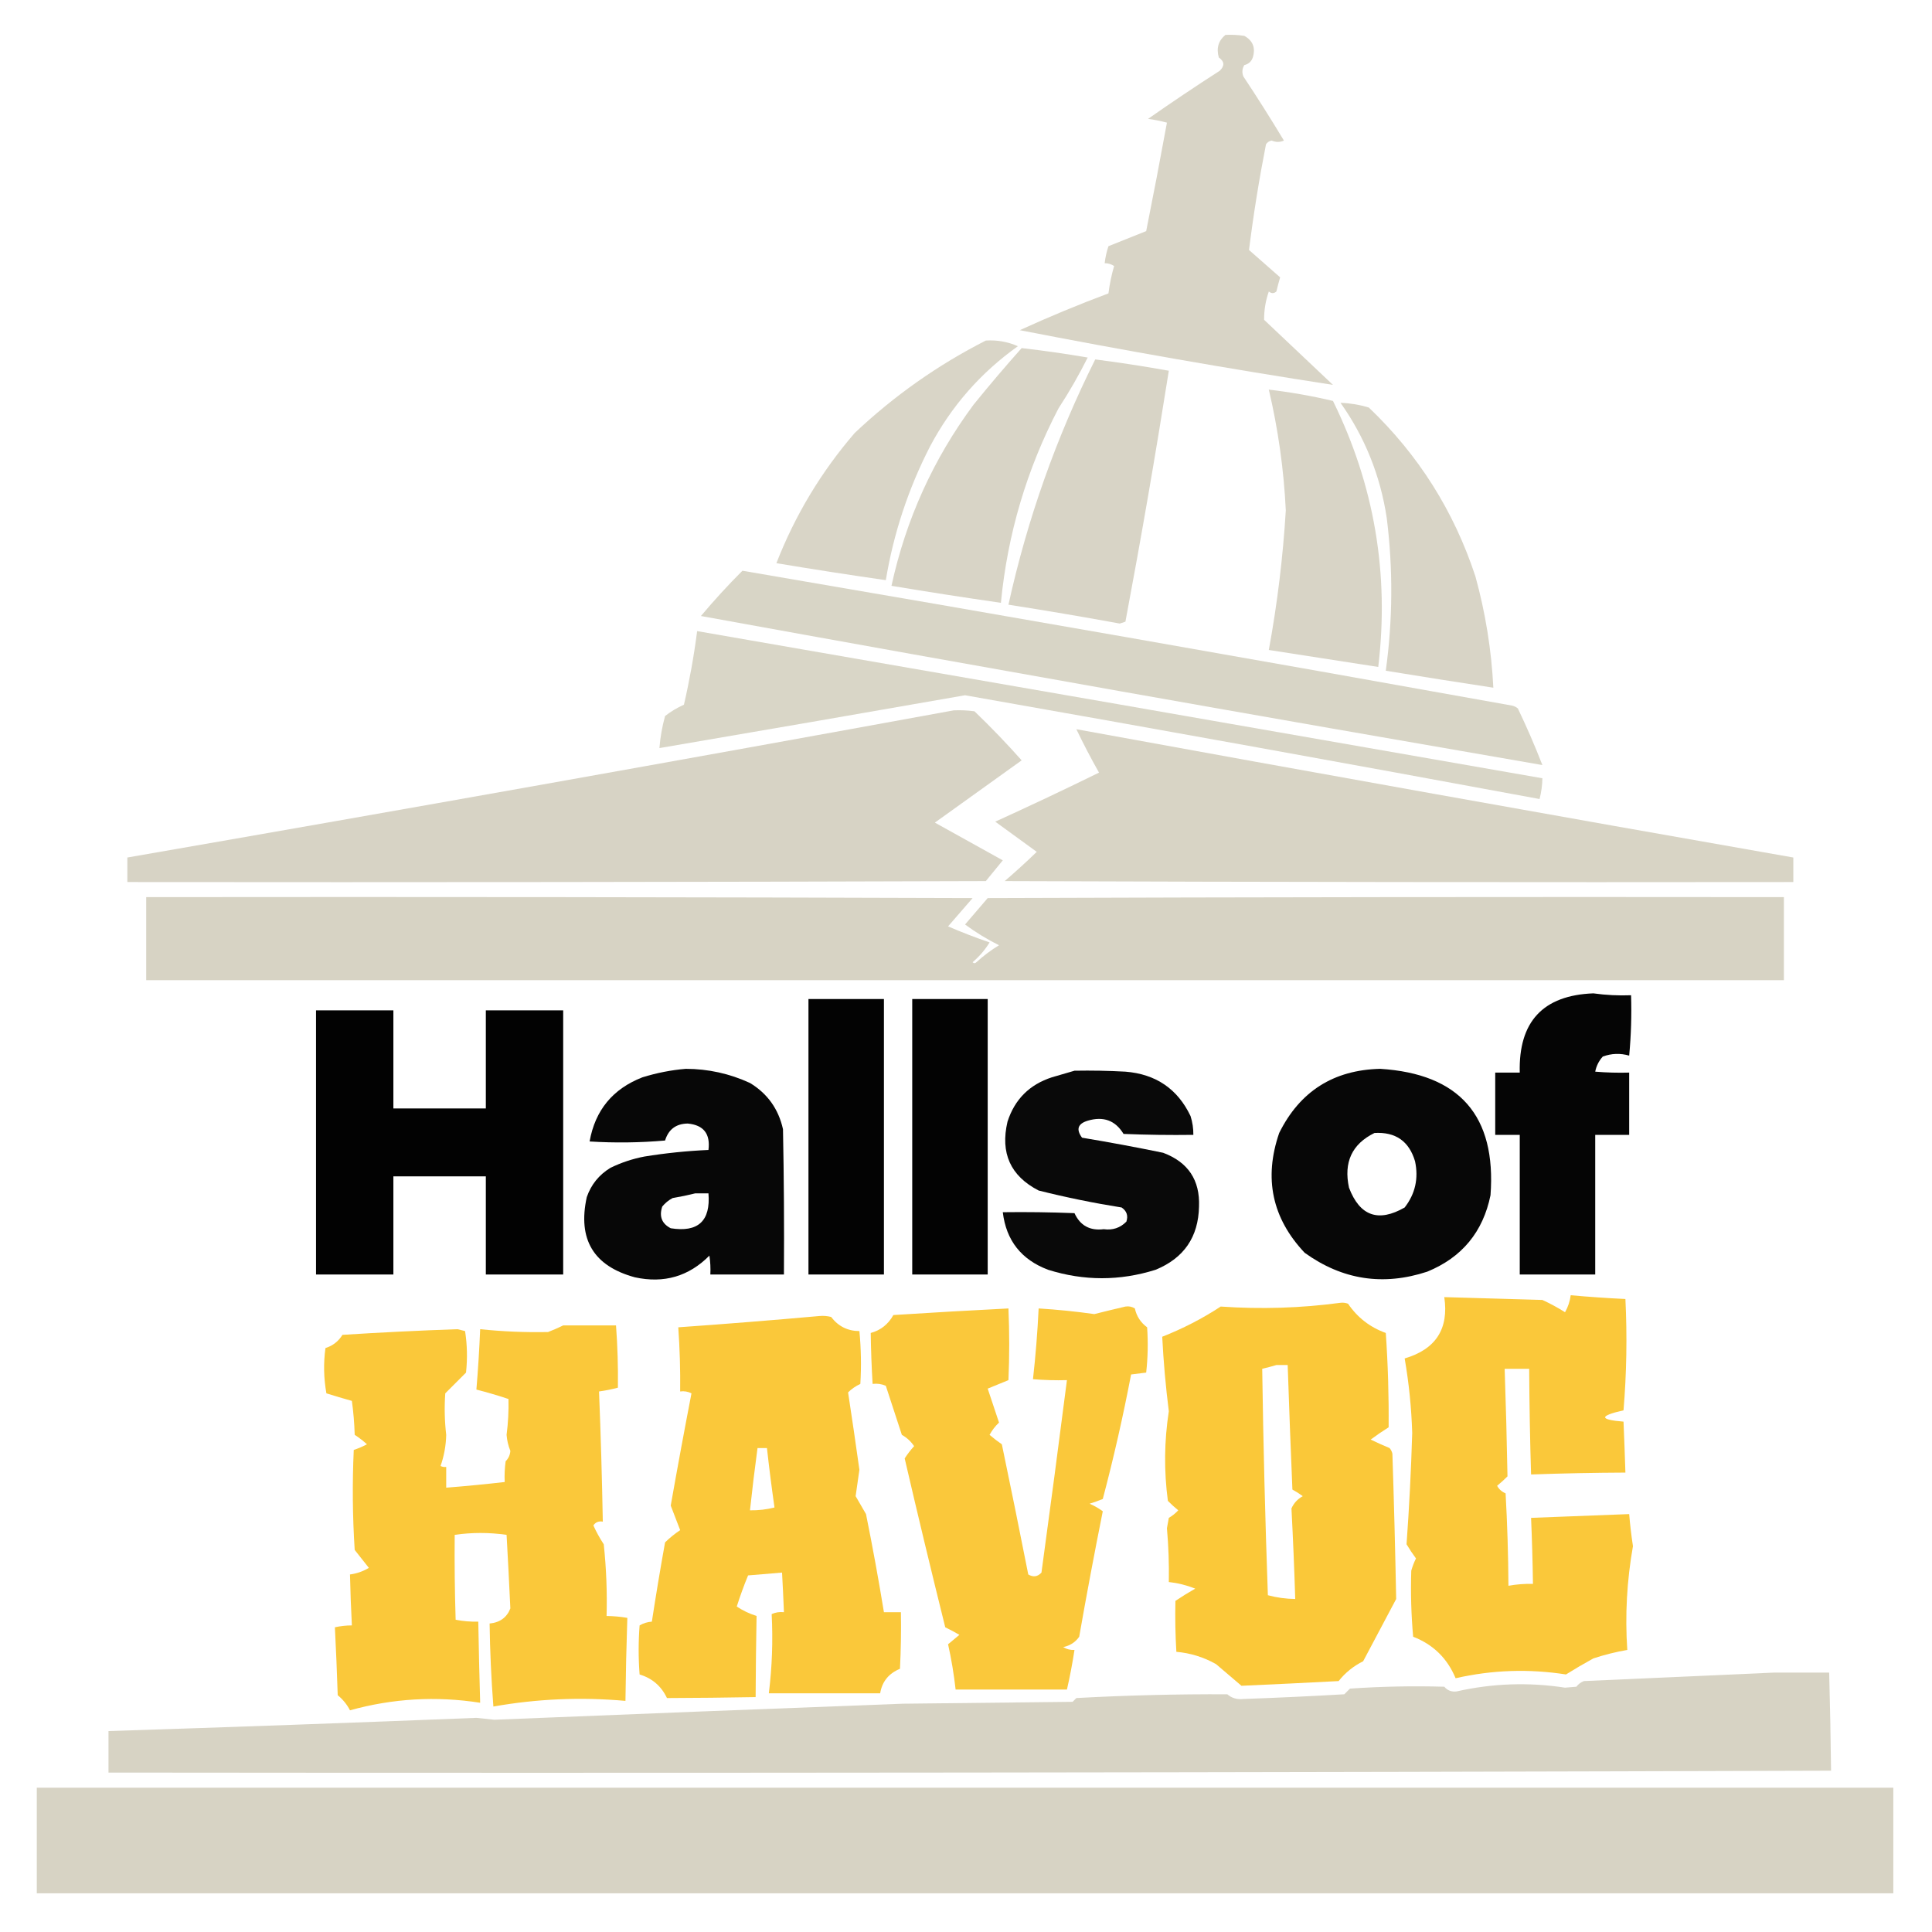 <?xml version="1.0" encoding="UTF-8"?>
<!DOCTYPE svg PUBLIC "-//W3C//DTD SVG 1.1//EN" "http://www.w3.org/Graphics/SVG/1.1/DTD/svg11.dtd">
<svg xmlns="http://www.w3.org/2000/svg" version="1.1" width="1024px" height="1024px" style="shape-rendering:geometricPrecision; text-rendering:geometricPrecision; image-rendering:optimizeQuality; fill-rule:evenodd; clip-rule:evenodd" xmlns:xlink="http://www.w3.org/1999/xlink">
<g><path style="opacity:0.967" fill="#d7d3c4" d="M 649.5,18.5 C 652.85,18.335 656.183,18.502 659.5,19C 664.069,21.541 665.569,25.375 664,30.5C 663.241,32.635 661.741,33.968 659.5,34.5C 658.359,36.421 658.192,38.421 659,40.5C 666.417,51.664 673.583,62.998 680.5,74.5C 678.402,75.45 676.235,75.45 674,74.5C 672.674,74.755 671.674,75.422 671,76.5C 667.342,95.115 664.342,113.781 662,132.5C 667.5,137.333 673,142.167 678.5,147C 677.782,149.461 677.115,151.961 676.5,154.5C 675.224,155.645 673.891,155.645 672.5,154.5C 670.795,159.394 669.962,164.394 670,169.5C 682.167,181 694.333,192.5 706.5,204C 651.004,195.417 595.671,185.75 540.5,175C 555.94,167.947 571.606,161.447 587.5,155.5C 588.127,150.565 589.127,145.732 590.5,141C 588.975,139.991 587.308,139.491 585.5,139.5C 585.844,136.438 586.511,133.438 587.5,130.5C 594.167,127.833 600.833,125.167 607.5,122.5C 611.333,103.332 614.999,84.166 618.5,65C 615.211,64.118 611.877,63.452 608.5,63C 620.994,54.252 633.661,45.752 646.5,37.5C 649.171,34.879 649.005,32.546 646,30.5C 644.593,25.556 645.759,21.556 649.5,18.5 Z"/></g>
<g><path style="opacity:0.956" fill="#d7d3c4" d="M 522.5,180.5 C 528.442,180.121 534.109,181.121 539.5,183.5C 519.829,197.508 504.329,215.175 493,236.5C 481.462,258.948 473.628,282.615 469.5,307.5C 450.134,304.717 430.8,301.717 411.5,298.5C 421.41,273.101 435.244,250.101 453,229.5C 473.852,209.804 497.019,193.47 522.5,180.5 Z"/></g>
<g><path style="opacity:0.966" fill="#d7d3c4" d="M 541.5,184.5 C 553.21,185.84 564.876,187.507 576.5,189.5C 571.881,198.728 566.715,207.728 561,216.5C 544.167,248.826 534,283.159 530.5,319.5C 511.134,316.717 491.8,313.717 472.5,310.5C 480.167,275.303 494.667,243.303 516,214.5C 524.271,204.283 532.771,194.283 541.5,184.5 Z"/></g>
<g><path style="opacity:0.972" fill="#d7d3c4" d="M 580.5,190.5 C 593.547,192.174 606.547,194.174 619.5,196.5C 612.478,240.943 604.811,285.276 596.5,329.5C 595.5,329.833 594.5,330.167 593.5,330.5C 573.866,326.906 554.199,323.573 534.5,320.5C 544.472,275.25 559.805,231.917 580.5,190.5 Z"/></g>
<g><path style="opacity:0.972" fill="#d7d3c4" d="M 672.5,206.5 C 683.951,207.853 695.284,209.853 706.5,212.5C 728.418,257.095 736.418,304.095 730.5,353.5C 711.167,350.5 691.833,347.5 672.5,344.5C 676.996,320.024 679.996,295.357 681.5,270.5C 680.452,248.878 677.452,227.545 672.5,206.5 Z"/></g>
<g><path style="opacity:0.958" fill="#d7d3c4" d="M 710.5,213.5 C 715.607,213.685 720.607,214.518 725.5,216C 751.783,241.052 770.616,270.885 782,305.5C 787.333,324.829 790.499,344.496 791.5,364.5C 772.482,361.608 753.482,358.608 734.5,355.5C 738.203,328.52 738.369,301.52 735,274.5C 731.596,252.093 723.429,231.76 710.5,213.5 Z"/></g>
<g><path style="opacity:0.959" fill="#d7d3c4" d="M 393.5,302.5 C 529.581,325.749 665.581,349.582 801.5,374C 802.624,374.249 803.624,374.749 804.5,375.5C 809.231,385.371 813.565,395.371 817.5,405.5C 668.723,379.815 520.056,353.482 371.5,326.5C 378.487,318.18 385.82,310.18 393.5,302.5 Z"/></g>
<g><path style="opacity:0.935" fill="#d7d3c4" d="M 369.5,334.5 C 518.853,360.371 668.186,386.371 817.5,412.5C 817.436,416.22 816.936,419.886 816,423.5C 714.617,404.724 613.117,386.391 511.5,368.5C 457.512,377.964 403.512,387.298 349.5,396.5C 349.961,390.735 350.961,385.068 352.5,379.5C 355.571,377.102 358.905,375.102 362.5,373.5C 365.477,360.613 367.811,347.613 369.5,334.5 Z"/></g>
<g><path style="opacity:0.986" fill="#d7d3c4" d="M 505.5,376.5 C 509.182,376.335 512.848,376.501 516.5,377C 525.197,385.363 533.531,394.03 541.5,403C 526.167,414 510.833,425 495.5,436C 507.5,442.667 519.5,449.333 531.5,456C 528.5,459.667 525.5,463.333 522.5,467C 370.834,467.5 219.167,467.667 67.5,467.5C 67.5,463.167 67.5,458.833 67.5,454.5C 213.736,429.129 359.736,403.129 505.5,376.5 Z"/></g>
<g><path style="opacity:0.984" fill="#d7d3c4" d="M 570.5,386.5 C 697.085,409.598 823.751,432.264 950.5,454.5C 950.5,458.833 950.5,463.167 950.5,467.5C 811.166,467.667 671.833,467.5 532.5,467C 538.342,461.989 544.009,456.823 549.5,451.5C 542.167,446.167 534.833,440.833 527.5,435.5C 545.976,427.095 564.31,418.428 582.5,409.5C 578.219,401.937 574.219,394.271 570.5,386.5 Z"/></g>
<g><path style="opacity:0.998" fill="#d7d3c4" d="M 77.5,475.5 C 223.5,475.333 369.5,475.5 515.5,476C 511.167,481 506.833,486 502.5,491C 509.754,494.131 517.087,496.964 524.5,499.5C 522.154,503.362 519.154,506.862 515.5,510C 516.167,510.667 516.833,510.667 517.5,510C 521.217,506.615 525.217,503.615 529.5,501C 523.137,497.824 517.137,494.157 511.5,490C 515.487,485.345 519.487,480.678 523.5,476C 664.166,475.5 804.833,475.333 945.5,475.5C 945.5,490.167 945.5,504.833 945.5,519.5C 656.167,519.5 366.833,519.5 77.5,519.5C 77.5,504.833 77.5,490.167 77.5,475.5 Z"/></g>
<g><path style="opacity:0.978" fill="#000100" d="M 844.5,526.5 C 851.109,527.423 857.776,527.756 864.5,527.5C 864.832,538.187 864.499,548.854 863.5,559.5C 858.795,558.136 854.128,558.303 849.5,560C 847.426,562.302 846.092,564.968 845.5,568C 851.491,568.499 857.491,568.666 863.5,568.5C 863.5,579.5 863.5,590.5 863.5,601.5C 857.5,601.5 851.5,601.5 845.5,601.5C 845.5,626.167 845.5,650.833 845.5,675.5C 832.167,675.5 818.833,675.5 805.5,675.5C 805.5,650.833 805.5,626.167 805.5,601.5C 801.167,601.5 796.833,601.5 792.5,601.5C 792.5,590.5 792.5,579.5 792.5,568.5C 796.833,568.5 801.167,568.5 805.5,568.5C 804.815,541.525 817.815,527.525 844.5,526.5 Z"/></g>
<g><path style="opacity:0.988" fill="#000100" d="M 428.5,529.5 C 441.833,529.5 455.167,529.5 468.5,529.5C 468.5,578.167 468.5,626.833 468.5,675.5C 455.167,675.5 441.833,675.5 428.5,675.5C 428.5,626.833 428.5,578.167 428.5,529.5 Z"/></g>
<g><path style="opacity:0.988" fill="#000100" d="M 483.5,529.5 C 496.833,529.5 510.167,529.5 523.5,529.5C 523.5,578.167 523.5,626.833 523.5,675.5C 510.167,675.5 496.833,675.5 483.5,675.5C 483.5,626.833 483.5,578.167 483.5,529.5 Z"/></g>
<g><path style="opacity:0.989" fill="#000100" d="M 167.5,535.5 C 181.167,535.5 194.833,535.5 208.5,535.5C 208.5,552.833 208.5,570.167 208.5,587.5C 224.833,587.5 241.167,587.5 257.5,587.5C 257.5,570.167 257.5,552.833 257.5,535.5C 271.167,535.5 284.833,535.5 298.5,535.5C 298.5,582.167 298.5,628.833 298.5,675.5C 284.833,675.5 271.167,675.5 257.5,675.5C 257.5,658.167 257.5,640.833 257.5,623.5C 241.167,623.5 224.833,623.5 208.5,623.5C 208.5,640.833 208.5,658.167 208.5,675.5C 194.833,675.5 181.167,675.5 167.5,675.5C 167.5,628.833 167.5,582.167 167.5,535.5 Z"/></g>
<g><path style="opacity:0.97" fill="#000100" d="M 363.5,566.5 C 375.378,566.535 386.711,569.035 397.5,574C 406.793,579.637 412.626,587.803 415,598.5C 415.5,624.165 415.667,649.831 415.5,675.5C 402.5,675.5 389.5,675.5 376.5,675.5C 376.665,672.15 376.498,668.817 376,665.5C 365.085,676.526 351.918,680.359 336.5,677C 314.6,671.053 306.1,656.886 311,634.5C 313.303,627.861 317.469,622.694 323.5,619C 329.232,616.201 335.232,614.201 341.5,613C 352.768,611.172 364.102,610.005 375.5,609.5C 376.573,600.939 372.906,596.272 364.5,595.5C 358.31,595.594 354.31,598.594 352.5,604.5C 339.179,605.666 325.846,605.833 312.5,605C 315.451,588.443 324.784,577.109 340.5,571C 348.144,568.637 355.811,567.137 363.5,566.5 Z M 368.5,632.5 C 370.833,632.5 373.167,632.5 375.5,632.5C 376.684,647.15 370.017,653.316 355.5,651C 350.776,648.565 349.276,644.731 351,639.5C 352.543,637.622 354.376,636.122 356.5,635C 360.665,634.295 364.665,633.461 368.5,632.5 Z"/></g>
<g><path style="opacity:0.97" fill="#000100" d="M 731.5,566.5 C 773.638,569.135 793.138,591.468 790,633.5C 786.019,652.97 774.853,666.47 756.5,674C 733.118,681.692 711.451,678.358 691.5,664C 674.237,645.691 669.737,624.524 678,600.5C 688.959,578.433 706.792,567.1 731.5,566.5 Z M 728.5,600.5 C 739.675,599.852 746.842,604.852 750,615.5C 751.944,624.582 750.11,632.749 744.5,640C 730.534,648.012 720.7,644.512 715,629.5C 712.079,616.021 716.579,606.354 728.5,600.5 Z"/></g>
<g><path style="opacity:0.963" fill="#000100" d="M 569.5,567.5 C 578.506,567.334 587.506,567.5 596.5,568C 612.623,569.293 624.123,577.127 631,591.5C 632.043,594.757 632.543,598.09 632.5,601.5C 620.162,601.667 607.829,601.5 595.5,601C 591.159,593.846 584.826,591.512 576.5,594C 571.248,595.594 570.248,598.594 573.5,603C 587.886,605.388 602.22,608.055 616.5,611C 629.729,615.971 636.063,625.471 635.5,639.5C 635.169,655.67 627.502,666.837 612.5,673C 593.506,678.975 574.506,678.975 555.5,673C 541.293,667.635 533.293,657.469 531.5,642.5C 544.171,642.333 556.838,642.5 569.5,643C 572.497,649.571 577.664,652.404 585,651.5C 589.727,652.147 593.727,650.813 597,647.5C 598.041,644.364 597.207,641.864 594.5,640C 579.69,637.643 565.024,634.643 550.5,631C 535.588,623.317 530.088,611.151 534,594.5C 537.807,582.693 545.641,574.859 557.5,571C 561.623,569.808 565.623,568.641 569.5,567.5 Z"/></g>
<g><path style="opacity:0.976" fill="#fac736" d="M 832.5,686.5 C 842.15,687.371 851.817,688.037 861.5,688.5C 862.464,708.166 862.131,727.833 860.5,747.5C 847.517,750.439 847.517,752.439 860.5,753.5C 860.881,762.498 861.214,771.498 861.5,780.5C 844.827,780.575 828.16,780.909 811.5,781.5C 810.932,762.838 810.598,744.172 810.5,725.5C 806.167,725.5 801.833,725.5 797.5,725.5C 798.157,744.518 798.657,763.518 799,782.5C 797.22,784.293 795.387,785.96 793.5,787.5C 794.528,789.361 796.028,790.695 798,791.5C 798.91,807.822 799.41,824.156 799.5,840.5C 803.785,839.705 808.119,839.372 812.5,839.5C 812.333,827.827 812,816.161 811.5,804.5C 828.836,803.872 846.17,803.206 863.5,802.5C 863.969,808.187 864.635,813.854 865.5,819.5C 862.257,837.867 861.257,856.201 862.5,874.5C 856.398,875.554 850.398,877.054 844.5,879C 839.523,881.733 834.69,884.566 830,887.5C 810.354,884.42 790.854,885.086 771.5,889.5C 767.117,878.95 759.617,871.617 749,867.5C 747.963,855.844 747.63,844.178 748,832.5C 748.642,830.238 749.475,828.071 750.5,826C 748.709,823.586 747.043,821.086 745.5,818.5C 746.918,798.886 747.918,779.219 748.5,759.5C 748.094,746.191 746.76,733.024 744.5,720C 760.994,715.158 767.994,704.325 765.5,687.5C 782.83,688.037 800.163,688.537 817.5,689C 821.66,690.912 825.66,693.079 829.5,695.5C 831.101,692.696 832.101,689.696 832.5,686.5 Z"/></g>
<g><path style="opacity:0.977" fill="#fac736" d="M 710.5,690.5 C 711.873,690.343 713.207,690.51 714.5,691C 719.462,698.32 726.128,703.487 734.5,706.5C 735.647,723.158 736.147,739.824 736,756.5C 732.747,758.543 729.58,760.71 726.5,763C 729.791,764.597 733.125,766.097 736.5,767.5C 737.251,768.376 737.751,769.376 738,770.5C 738.844,796.182 739.51,821.848 740,847.5C 734.167,858.5 728.333,869.5 722.5,880.5C 717.355,883.062 713.022,886.562 709.5,891C 692.317,891.91 675.151,892.743 658,893.5C 653.511,889.68 649.011,885.847 644.5,882C 637.954,878.318 630.954,876.151 623.5,875.5C 622.952,866.499 622.785,857.499 623,848.5C 626.416,846.208 629.916,844.041 633.5,842C 628.988,840.205 624.321,839.039 619.5,838.5C 619.673,828.982 619.34,819.482 618.5,810C 618.833,808.167 619.167,806.333 619.5,804.5C 621.389,803.396 623.055,802.063 624.5,800.5C 622.613,798.96 620.78,797.293 619,795.5C 616.891,779.638 617.057,763.805 619.5,748C 617.834,734.847 616.668,721.68 616,708.5C 627.029,704.155 637.362,698.821 647,692.5C 668.378,693.988 689.545,693.321 710.5,690.5 Z M 676.5,723.5 C 678.5,723.5 680.5,723.5 682.5,723.5C 683.235,745.499 684.069,767.499 685,789.5C 686.918,790.542 688.751,791.708 690.5,793C 687.728,794.531 685.728,796.698 684.5,799.5C 685.338,815.482 686.004,831.482 686.5,847.5C 681.546,847.435 676.713,846.768 672,845.5C 670.569,805.501 669.569,765.501 669,725.5C 671.607,724.877 674.107,724.21 676.5,723.5 Z"/></g>
<g><path style="opacity:0.97" fill="#fac736" d="M 596.5,692.5 C 598.288,692.215 599.955,692.548 601.5,693.5C 602.409,697.653 604.576,700.986 608,703.5C 608.558,711.515 608.391,719.515 607.5,727.5C 604.833,727.833 602.167,728.167 599.5,728.5C 595.254,750.741 590.254,772.741 584.5,794.5C 582.205,795.432 579.871,796.265 577.5,797C 579.996,798.08 582.33,799.414 584.5,801C 580.07,823.075 575.903,845.242 572,867.5C 569.966,870.42 567.132,872.253 563.5,873C 565.345,874.128 567.345,874.628 569.5,874.5C 568.423,881.552 567.09,888.552 565.5,895.5C 545.833,895.5 526.167,895.5 506.5,895.5C 505.599,887.426 504.265,879.426 502.5,871.5C 504.46,869.844 506.46,868.177 508.5,866.5C 506.063,865.074 503.563,863.741 501,862.5C 493.602,832.74 486.435,802.907 479.5,773C 480.961,770.702 482.628,768.535 484.5,766.5C 482.81,763.976 480.643,761.976 478,760.5C 475.166,751.828 472.332,743.161 469.5,734.5C 467.257,733.526 464.924,733.192 462.5,733.5C 461.959,724.509 461.626,715.509 461.5,706.5C 466.773,705.073 470.773,701.906 473.5,697C 493.829,695.696 514.163,694.53 534.5,693.5C 535.042,706.189 535.042,718.855 534.5,731.5C 530.833,733 527.167,734.5 523.5,736C 525.5,742 527.5,748 529.5,754C 527.47,755.896 525.803,758.063 524.5,760.5C 526.576,762.288 528.743,763.954 531,765.5C 535.795,788.473 540.461,811.473 545,834.5C 547.642,836.059 549.975,835.725 552,833.5C 556.643,799.502 561.143,765.502 565.5,731.5C 559.491,731.666 553.491,731.499 547.5,731C 548.899,718.583 549.899,706.083 550.5,693.5C 560.419,694.113 570.252,695.113 580,696.5C 585.58,695.088 591.08,693.755 596.5,692.5 Z"/></g>
<g><path style="opacity:0.976" fill="#fac736" d="M 434.5,697.5 C 436.527,697.338 438.527,697.505 440.5,698C 444.295,702.973 449.295,705.473 455.5,705.5C 456.399,714.82 456.566,724.153 456,733.5C 453.542,734.64 451.375,736.14 449.5,738C 451.592,751.646 453.592,765.313 455.5,779C 454.833,783.667 454.167,788.333 453.5,793C 455.304,796.148 457.137,799.315 459,802.5C 462.492,819.79 465.658,837.124 468.5,854.5C 471.5,854.5 474.5,854.5 477.5,854.5C 477.666,864.506 477.5,874.506 477,884.5C 471.026,886.961 467.526,891.294 466.5,897.5C 446.833,897.5 427.167,897.5 407.5,897.5C 409.222,883.515 409.722,869.515 409,855.5C 411.041,854.577 413.208,854.244 415.5,854.5C 415.227,847.496 414.894,840.496 414.5,833.5C 408.507,833.999 402.507,834.499 396.5,835C 394.275,840.39 392.275,845.89 390.5,851.5C 393.695,853.63 397.195,855.297 401,856.5C 400.73,870.817 400.563,885.15 400.5,899.5C 384.826,899.786 369.16,899.953 353.5,900C 350.514,893.68 345.681,889.513 339,887.5C 338.333,878.833 338.333,870.167 339,861.5C 341.007,860.331 343.173,859.665 345.5,859.5C 347.646,845.48 349.979,831.48 352.5,817.5C 354.936,815.107 357.603,812.94 360.5,811C 358.833,806.667 357.167,802.333 355.5,798C 359.006,778.127 362.673,758.294 366.5,738.5C 364.604,737.534 362.604,737.201 360.5,737.5C 360.627,726.148 360.294,714.815 359.5,703.5C 384.66,701.728 409.66,699.728 434.5,697.5 Z M 401.5,767.5 C 403.167,767.5 404.833,767.5 406.5,767.5C 407.671,778.056 409.005,788.556 410.5,799C 406.23,800.075 401.897,800.575 397.5,800.5C 398.688,789.478 400.021,778.478 401.5,767.5 Z"/></g>
<g><path style="opacity:0.976" fill="#fac736" d="M 298.5,702.5 C 307.833,702.5 317.167,702.5 326.5,702.5C 327.32,713.479 327.653,724.479 327.5,735.5C 324.211,736.374 320.877,737.041 317.5,737.5C 318.421,760.49 319.088,783.49 319.5,806.5C 317.335,806.116 315.668,806.783 314.5,808.5C 316.079,811.994 317.913,815.327 320,818.5C 321.348,831.125 321.848,843.791 321.5,856.5C 325.198,856.552 328.865,856.886 332.5,857.5C 332.007,872.162 331.674,886.829 331.5,901.5C 307.999,899.393 284.666,900.393 261.5,904.5C 260.373,889.853 259.706,875.187 259.5,860.5C 264.977,859.962 268.644,857.295 270.5,852.5C 269.892,839.469 269.225,826.469 268.5,813.5C 259.273,812.183 250.107,812.183 241,813.5C 240.862,828.497 241.029,843.497 241.5,858.5C 245.452,859.272 249.452,859.605 253.5,859.5C 253.746,873.836 254.08,888.169 254.5,902.5C 231.198,898.861 208.198,900.194 185.5,906.5C 183.902,903.399 181.735,900.732 179,898.5C 178.611,886.491 178.111,874.491 177.5,862.5C 180.455,861.841 183.455,861.508 186.5,861.5C 186.034,852.506 185.7,843.506 185.5,834.5C 189.095,834.024 192.428,832.858 195.5,831C 193,827.833 190.5,824.667 188,821.5C 186.857,803.828 186.691,786.161 187.5,768.5C 189.925,767.692 192.258,766.692 194.5,765.5C 192.5,763.673 190.333,762.006 188,760.5C 187.83,754.472 187.33,748.472 186.5,742.5C 181.954,741.24 177.454,739.906 173,738.5C 171.566,730.508 171.4,722.508 172.5,714.5C 176.383,713.282 179.383,710.949 181.5,707.5C 201.821,706.206 222.154,705.206 242.5,704.5C 243.833,704.833 245.167,705.167 246.5,705.5C 247.632,712.783 247.799,720.117 247,727.5C 243.333,731.167 239.667,734.833 236,738.5C 235.478,745.842 235.645,753.175 236.5,760.5C 236.368,766.188 235.368,771.688 233.5,777C 234.448,777.483 235.448,777.649 236.5,777.5C 236.5,781.167 236.5,784.833 236.5,788.5C 246.859,787.68 257.193,786.68 267.5,785.5C 267.335,781.818 267.501,778.152 268,774.5C 269.508,772.983 270.342,771.149 270.5,769C 269.39,766.277 268.724,763.444 268.5,760.5C 269.321,754.192 269.654,747.859 269.5,741.5C 263.903,739.635 258.237,737.968 252.5,736.5C 253.388,725.848 254.054,715.182 254.5,704.5C 266.473,705.748 278.473,706.248 290.5,706C 293.309,704.907 295.976,703.74 298.5,702.5 Z"/></g>
<g><path style="opacity:0.985" fill="#d7d3c4" d="M 940.5,886.5 C 950.167,886.5 959.833,886.5 969.5,886.5C 969.971,903.83 970.304,921.163 970.5,938.5C 666.172,939.487 361.839,939.821 57.5,939.5C 57.5,932.167 57.5,924.833 57.5,917.5C 122.51,915.419 187.51,913.086 252.5,910.5C 255.67,910.8 258.837,911.134 262,911.5C 334.163,908.558 406.329,905.725 478.5,903C 508.5,902.667 538.5,902.333 568.5,902C 569.167,901.333 569.833,900.667 570.5,900C 597.155,898.552 623.821,897.885 650.5,898C 652.873,900.048 655.706,900.881 659,900.5C 676.844,899.872 694.677,899.039 712.5,898C 713.5,897 714.5,896 715.5,895C 732.156,893.857 748.822,893.524 765.5,894C 767.17,895.975 769.336,896.809 772,896.5C 791.044,892.199 810.211,891.532 829.5,894.5C 831.5,894.333 833.5,894.167 835.5,894C 836.551,892.615 837.884,891.615 839.5,891C 873.324,889.485 906.991,887.985 940.5,886.5 Z"/></g>
<g><path style="opacity:1" fill="#d7d3c4" d="M 19.5,947.5 C 347.5,947.5 675.5,947.5 1003.5,947.5C 1003.5,966.167 1003.5,984.833 1003.5,1003.5C 675.5,1003.5 347.5,1003.5 19.5,1003.5C 19.5,984.833 19.5,966.167 19.5,947.5 Z"/></g>
</svg>
